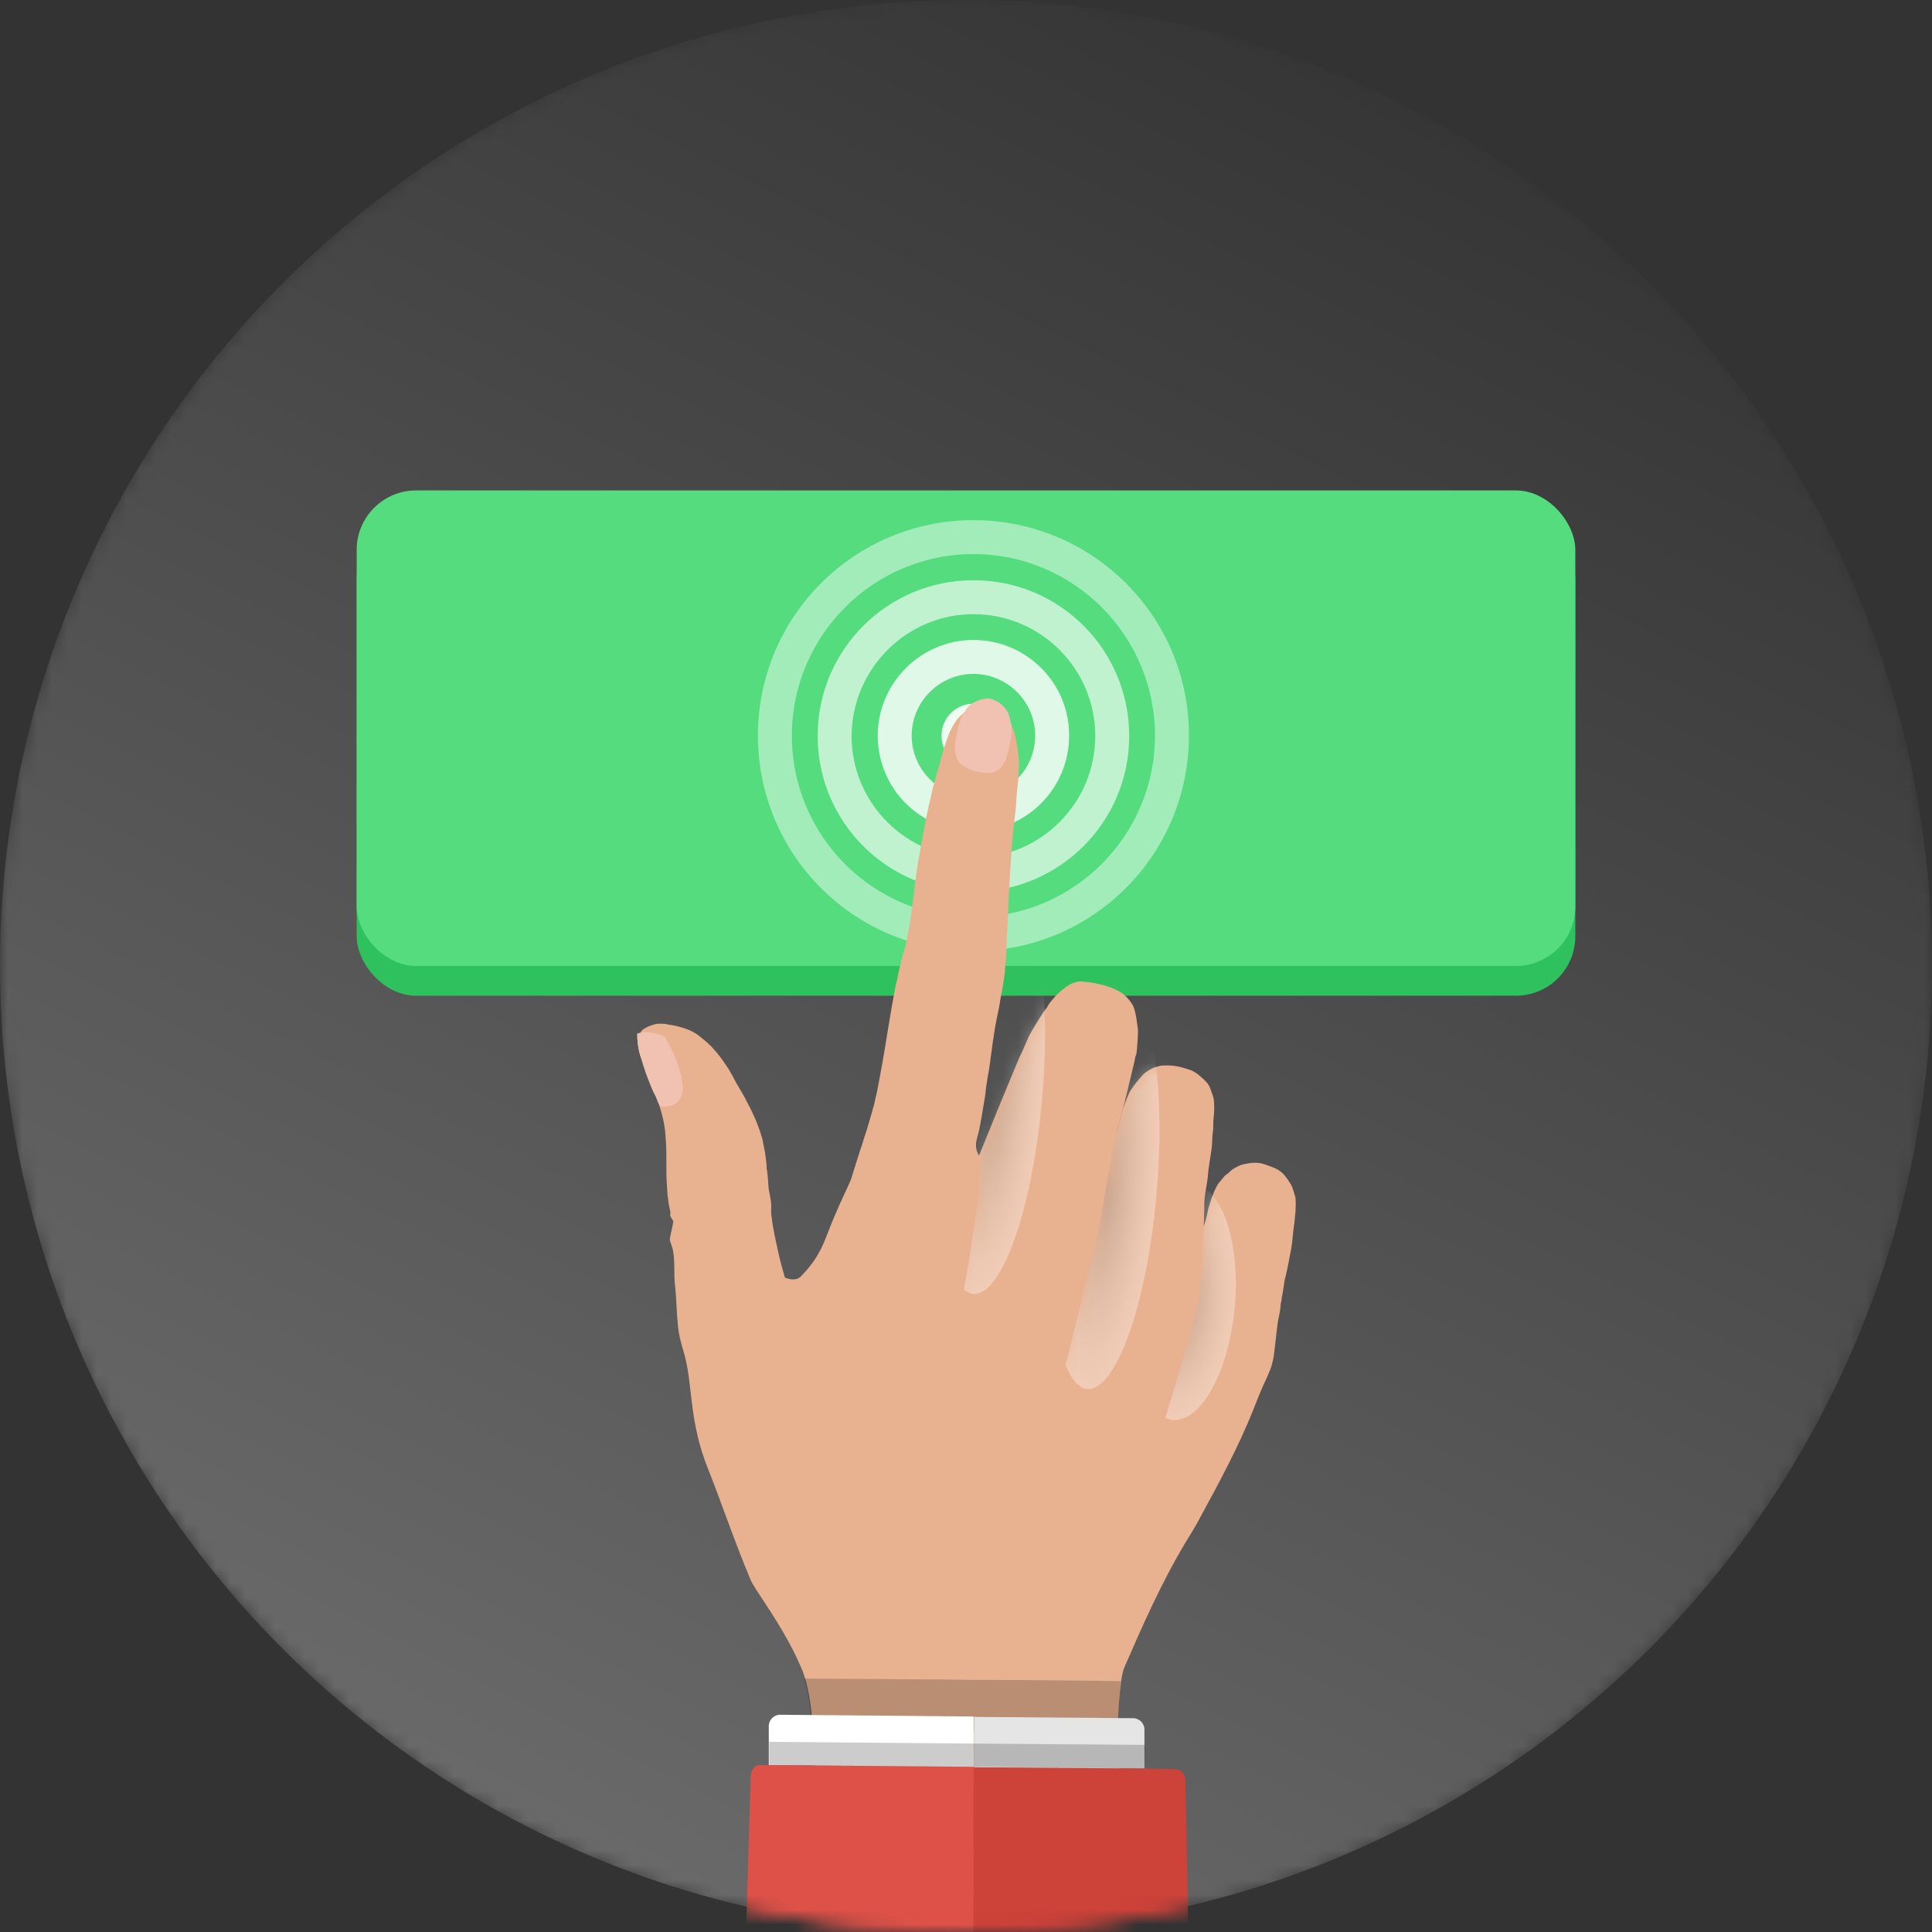 <svg width="130" height="130" viewBox="0 0 130 130" fill="none" xmlns="http://www.w3.org/2000/svg">
<rect x="0" y="0" width="130" height="130" fill="#333333" stroke="none"/>
<mask id="mask0" mask-type="alpha" maskUnits="userSpaceOnUse" x="0" y="0" width="130" height="130">
<circle cx="65" cy="65" r="65" fill="#353535"/>
<circle cx="65" cy="65" r="65" fill="url(#paint0_linear)"/>
</mask>
<g mask="url(#mask0)">
<circle cx="65" cy="65" r="65" fill="#353535"/>
<circle cx="65" cy="65" r="65" fill="url(#paint1_linear)"/>
<rect x="24" y="35" width="82" height="32" rx="4" fill="#2FC15D"/>
<rect x="24" y="33" width="82" height="32" rx="4" fill="#54DC7F"/>
<g opacity="0.9">
<path d="M65.5 51.646C66.686 51.646 67.647 50.685 67.647 49.5C67.647 48.315 66.686 47.353 65.5 47.353C64.315 47.353 63.354 48.315 63.354 49.5C63.354 50.685 64.315 51.646 65.5 51.646Z" fill="white"/>
<path opacity="0.9" d="M65.5 45.344C67.784 45.344 69.656 47.217 69.656 49.5C69.656 51.783 67.784 53.656 65.5 53.656C63.217 53.656 61.344 51.783 61.344 49.5C61.344 47.217 63.217 45.344 65.5 45.344ZM65.5 43.061C61.961 43.061 59.061 45.961 59.061 49.5C59.061 53.062 61.938 55.939 65.5 55.939C69.062 55.939 71.939 53.062 71.939 49.5C71.962 45.961 69.062 43.061 65.5 43.061Z" fill="white"/>
<path opacity="0.7" d="M65.5 41.325C70.021 41.325 73.698 45.002 73.698 49.523C73.698 54.044 70.021 57.721 65.5 57.721C60.979 57.721 57.302 54.044 57.302 49.523C57.325 45.002 61.002 41.325 65.5 41.325ZM65.5 39.042C59.723 39.042 55.019 43.723 55.019 49.523C55.019 55.3 59.7 60.004 65.5 60.004C71.277 60.004 75.981 55.323 75.981 49.523C75.981 43.723 71.3 39.042 65.5 39.042Z" fill="white"/>
<path opacity="0.5" d="M65.5 37.283C72.236 37.283 77.716 42.764 77.716 49.5C77.716 56.236 72.236 61.717 65.5 61.717C58.764 61.739 53.283 56.259 53.283 49.5C53.283 42.764 58.764 37.283 65.5 37.283ZM65.5 35C57.485 35 51 41.485 51 49.5C51 57.515 57.485 64 65.5 64C73.515 64 80 57.515 80 49.5C80.023 41.485 73.515 35 65.5 35Z" fill="white"/>
</g>
<path d="M60.908 106.58C60.184 107.42 59.171 107.738 58.621 107.275C58.071 106.812 58.216 105.741 58.94 104.901C59.663 104.061 60.677 103.743 61.227 104.206C61.777 104.669 61.632 105.741 60.908 106.58Z" fill="white"/>
<path d="M77.325 136.779C77.123 136.606 75.82 137.793 75.559 137.706C75.385 137.648 75.356 137.619 74.951 137.561C74.835 137.561 74.691 137.532 74.517 137.503C74.112 137.445 73.561 137.301 73.185 137.011C73.04 136.895 72.924 136.779 72.866 136.721C72.751 136.635 72.432 136.548 72.114 136.49C72.085 136.49 72.085 136.49 72.056 136.49C71.853 136.432 71.679 136.403 71.506 136.345C71.39 136.316 71.303 136.2 71.187 136.113C71.071 136.027 70.927 135.94 70.782 135.853C70.579 135.737 70.319 135.621 70.174 135.592C70.058 135.563 69.942 135.361 69.768 135.274C69.479 135.129 69.595 135.303 69.189 135.013C69.189 134.984 69.913 120.681 70.347 116.483C70.347 116.367 70.376 116.28 70.376 116.164C70.521 115.035 70.666 113.964 70.811 113.095C70.956 112.255 71.1 111.589 71.216 111.213C72.143 108.81 73.445 105.422 74.691 102.237C74.864 101.745 75.067 101.282 75.241 100.789C76.37 97.894 77.007 94.883 77.847 92.653C78.136 91.93 78.918 91.553 79.178 91.003C79.497 90.366 79.555 89.932 79.613 89.497C79.642 89.353 79.642 89.15 79.7 89.005C79.787 88.745 79.844 88.629 79.844 88.6C79.873 88.339 79.902 88.136 79.931 87.992C79.989 87.818 79.989 87.442 79.989 87.152C79.989 87.036 79.989 86.949 80.018 86.891C80.047 86.428 80.134 86.197 80.134 85.907C80.134 85.82 80.163 85.733 80.192 85.647C80.25 85.386 80.337 85.096 80.424 84.836C80.424 84.778 80.452 84.749 80.452 84.691C80.568 84.257 80.655 84.112 80.713 83.649C80.771 83.33 80.8 83.127 80.858 82.925C80.887 82.809 80.945 82.693 80.974 82.548C81.002 82.49 81.031 82.404 81.06 82.317C81.176 81.998 81.234 81.622 81.321 81.274C81.408 80.985 81.495 80.695 81.611 80.406C81.668 80.232 81.871 79.769 82.016 79.595C82.161 79.45 82.363 79.132 82.537 79.016C82.653 78.958 82.827 78.755 82.913 78.698C83.087 78.582 83.464 78.379 83.637 78.35C84.043 78.263 84.361 78.205 84.767 78.263C84.969 78.292 85.201 78.379 85.433 78.466C85.664 78.553 85.925 78.64 86.099 78.784C86.417 78.987 86.649 79.363 86.851 79.682C86.967 79.856 87.083 80.29 87.17 80.579C87.228 81.419 87.112 81.969 87.112 82.143C87.083 82.462 87.054 82.519 87.025 82.809C86.996 83.127 86.967 83.33 86.938 83.649C86.909 83.909 86.851 84.199 86.793 84.488C86.736 84.836 86.649 85.212 86.562 85.647C86.533 85.82 86.446 86.052 86.417 86.284C86.388 86.457 86.359 86.689 86.301 87.065C86.272 87.181 86.243 87.297 86.243 87.413C86.185 87.673 86.156 87.847 86.156 87.992C86.099 88.426 86.07 88.484 85.983 88.947C85.925 89.324 85.78 90.742 85.722 91.148C85.693 91.379 85.635 91.611 85.577 91.843C85.519 92.074 85.404 92.306 85.288 92.596C85.201 92.798 85.085 93.03 84.969 93.29C84.796 93.696 84.564 94.246 84.274 94.999C83.348 97.286 82.219 99.429 80.655 102.295C80.394 102.787 80.105 103.251 79.815 103.714C78.049 106.667 76.833 109.505 75.704 112.082C75.588 112.313 75.501 112.661 75.443 113.095C75.328 113.906 75.241 115.093 75.212 116.483C75.212 116.772 75.212 117.091 75.212 117.38C75.27 121.723 77.123 135.274 77.325 136.779Z" fill="#E8B290"/>
<mask id="mask1" mask-type="alpha" maskUnits="userSpaceOnUse" x="69" y="78" width="19" height="60">
<path d="M77.325 136.779C77.123 136.606 75.82 137.793 75.559 137.706C75.385 137.648 75.356 137.619 74.951 137.561C74.835 137.561 74.691 137.532 74.517 137.503C74.112 137.445 73.561 137.301 73.185 137.011C73.04 136.895 72.924 136.779 72.866 136.721C72.751 136.635 72.432 136.548 72.114 136.49C72.085 136.49 72.085 136.49 72.056 136.49C71.853 136.432 71.679 136.403 71.506 136.345C71.39 136.316 71.303 136.2 71.187 136.113C71.071 136.027 70.927 135.94 70.782 135.853C70.579 135.737 70.319 135.621 70.174 135.592C70.058 135.563 69.942 135.361 69.768 135.274C69.479 135.129 69.595 135.303 69.189 135.013C69.189 134.984 69.913 120.681 70.347 116.483C70.347 116.367 70.376 116.28 70.376 116.164C70.521 115.035 70.666 113.964 70.811 113.095C70.956 112.255 71.1 111.589 71.216 111.213C72.143 108.81 73.445 105.422 74.691 102.237C74.864 101.745 75.067 101.282 75.241 100.789C76.37 97.894 77.007 94.883 77.847 92.653C78.136 91.93 78.918 91.553 79.178 91.003C79.497 90.366 79.555 89.932 79.613 89.497C79.642 89.353 79.642 89.15 79.7 89.005C79.787 88.745 79.844 88.629 79.844 88.6C79.873 88.339 79.902 88.136 79.931 87.992C79.989 87.818 79.989 87.442 79.989 87.152C79.989 87.036 79.989 86.949 80.018 86.891C80.047 86.428 80.134 86.197 80.134 85.907C80.134 85.82 80.163 85.733 80.192 85.647C80.25 85.386 80.337 85.096 80.424 84.836C80.424 84.778 80.452 84.749 80.452 84.691C80.568 84.257 80.655 84.112 80.713 83.649C80.771 83.33 80.8 83.127 80.858 82.925C80.887 82.809 80.945 82.693 80.974 82.548C81.002 82.49 81.031 82.404 81.06 82.317C81.176 81.998 81.234 81.622 81.321 81.274C81.408 80.985 81.495 80.695 81.611 80.406C81.668 80.232 81.871 79.769 82.016 79.595C82.161 79.45 82.363 79.132 82.537 79.016C82.653 78.958 82.827 78.755 82.913 78.698C83.087 78.582 83.464 78.379 83.637 78.35C84.043 78.263 84.361 78.205 84.767 78.263C84.969 78.292 85.201 78.379 85.433 78.466C85.664 78.553 85.925 78.64 86.099 78.784C86.417 78.987 86.649 79.363 86.851 79.682C86.967 79.856 87.083 80.29 87.17 80.579C87.228 81.419 87.112 81.969 87.112 82.143C87.083 82.462 87.054 82.519 87.025 82.809C86.996 83.127 86.967 83.33 86.938 83.649C86.909 83.909 86.851 84.199 86.793 84.488C86.736 84.836 86.649 85.212 86.562 85.647C86.533 85.82 86.446 86.052 86.417 86.284C86.388 86.457 86.359 86.689 86.301 87.065C86.272 87.181 86.243 87.297 86.243 87.413C86.185 87.673 86.156 87.847 86.156 87.992C86.099 88.426 86.07 88.484 85.983 88.947C85.925 89.324 85.78 90.742 85.722 91.148C85.693 91.379 85.635 91.611 85.577 91.843C85.519 92.074 85.404 92.306 85.288 92.596C85.201 92.798 85.085 93.03 84.969 93.29C84.796 93.696 84.564 94.246 84.274 94.999C83.348 97.286 82.219 99.429 80.655 102.295C80.394 102.787 80.105 103.251 79.815 103.714C78.049 106.667 76.833 109.505 75.704 112.082C75.588 112.313 75.501 112.661 75.443 113.095C75.328 113.906 75.241 115.093 75.212 116.483C75.212 116.772 75.212 117.091 75.212 117.38C75.27 121.723 77.123 135.274 77.325 136.779Z" fill="#E8B290"/>
</mask>
<g mask="url(#mask1)">
<path opacity="0.33" d="M78.918 95.549C77.007 95.375 75.762 91.698 76.138 87.326C76.515 82.954 78.397 79.537 80.308 79.711C82.219 79.885 83.464 83.562 83.087 87.934C82.682 92.277 80.829 95.694 78.918 95.549Z" fill="url(#paint2_radial)"/>
</g>
<path d="M63.312 133.218C63.398 133.479 63.63 133.681 63.891 133.826C64.267 134.029 64.73 134.145 64.904 134.202C65.367 134.347 65.802 134.608 66.236 134.81C66.41 134.897 66.554 134.955 66.67 135.013C67.047 135.187 67.249 135.274 67.539 135.303C67.742 135.332 68.06 135.708 68.35 135.563C68.697 135.419 68.9 135.853 69.102 135.969C69.305 136.084 69.71 136.403 70.087 136.635C70.319 136.779 70.521 136.895 70.666 136.895C70.666 136.779 71.795 122.215 72.751 117.496C73.764 112.487 75.067 106.522 76.08 103.193C76.573 101.513 77.094 99.834 77.586 98.213C78.078 96.562 78.541 94.97 78.976 93.551C79.178 92.885 79.352 92.277 79.526 91.698C79.787 90.8 80.018 90.019 80.192 89.353C80.192 89.324 80.221 89.295 80.221 89.266C80.481 88.281 80.655 87.615 80.684 87.442C80.771 86.37 80.887 85.386 80.887 85.038C80.916 84.488 80.916 83.938 80.945 83.388C80.974 82.722 81.031 82.056 81.031 81.419C81.031 81.043 81.031 80.753 81.089 80.377C81.118 80.058 81.234 79.566 81.263 79.248C81.321 78.466 81.437 77.974 81.524 77.308C81.582 76.96 81.553 76.526 81.611 76.15C81.668 75.831 81.611 75.541 81.668 75.165C81.697 74.962 81.726 74.239 81.668 73.949C81.639 73.804 81.582 73.63 81.524 73.486C81.437 73.225 81.35 72.993 81.205 72.849C81.118 72.762 81.031 72.646 80.916 72.559C80.365 72.038 80.134 72.009 79.671 71.864C79.294 71.749 78.918 71.691 78.628 71.691C78.541 71.691 78.426 71.691 78.339 71.691C78.165 71.691 78.049 71.719 77.933 71.749C77.818 71.777 77.557 71.864 77.412 71.951C77.267 72.038 77.123 72.125 76.949 72.27C76.833 72.385 76.515 72.762 76.428 72.878C76.283 73.08 76.08 73.341 75.993 73.515C75.82 73.891 75.82 73.92 75.617 74.441C75.472 74.789 75.27 75.831 75.125 76.178C74.893 76.844 74.835 76.96 74.719 77.655C74.662 77.974 74.691 78.176 74.662 78.321C74.633 78.437 74.604 78.582 74.517 78.842C74.401 79.276 74.227 79.798 74.169 80.145C74.112 80.464 74.025 80.753 73.909 81.245C73.822 81.564 73.764 81.911 73.677 82.259C73.59 82.635 73.475 82.983 73.417 83.359C73.388 83.677 73.301 84.401 73.185 85.125C73.156 85.241 73.011 85.849 72.722 86.776C72.722 86.805 72.693 86.834 72.693 86.862C72.519 87.471 72.287 88.223 72.027 89.092C71.853 89.642 71.679 90.25 71.477 90.887C71.071 92.248 70.579 93.782 70.087 95.375C69.595 96.939 69.102 98.589 68.581 100.21C67.568 103.424 66.294 109.302 65.281 114.224C64.412 118.712 63.312 133.189 63.312 133.218Z" fill="#E8B290"/>
<mask id="mask2" mask-type="alpha" maskUnits="userSpaceOnUse" x="63" y="71" width="19" height="66">
<path d="M63.312 133.218C63.398 133.479 63.63 133.681 63.891 133.826C64.267 134.029 64.73 134.145 64.904 134.203C65.367 134.347 65.802 134.608 66.236 134.811C66.41 134.897 66.554 134.955 66.67 135.013C67.047 135.187 67.249 135.274 67.539 135.303C67.742 135.332 68.06 135.708 68.35 135.563C68.697 135.419 68.9 135.853 69.102 135.969C69.305 136.085 69.71 136.403 70.087 136.635C70.319 136.779 70.521 136.895 70.666 136.895C70.666 136.779 71.795 122.216 72.751 117.496C73.764 112.487 75.067 106.522 76.08 103.193C76.573 101.513 77.094 99.834 77.586 98.213C78.078 96.562 78.541 94.97 78.976 93.551C79.178 92.885 79.352 92.277 79.526 91.698C79.787 90.8 80.018 90.019 80.192 89.353C80.192 89.324 80.221 89.295 80.221 89.266C80.481 88.281 80.655 87.615 80.684 87.442C80.771 86.37 80.887 85.386 80.887 85.038C80.916 84.488 80.916 83.938 80.945 83.388C80.974 82.722 81.031 82.056 81.031 81.419C81.031 81.043 81.031 80.753 81.089 80.377C81.118 80.058 81.234 79.566 81.263 79.248C81.321 78.466 81.437 77.974 81.524 77.308C81.582 76.96 81.553 76.526 81.611 76.15C81.668 75.831 81.611 75.542 81.668 75.165C81.697 74.963 81.726 74.239 81.668 73.949C81.639 73.804 81.582 73.631 81.524 73.486C81.437 73.225 81.35 72.994 81.205 72.849C81.118 72.762 81.031 72.646 80.916 72.559C80.365 72.038 80.134 72.009 79.671 71.864C79.294 71.749 78.918 71.691 78.628 71.691C78.541 71.691 78.426 71.691 78.339 71.691C78.165 71.691 78.049 71.72 77.933 71.749C77.818 71.778 77.557 71.864 77.412 71.951C77.267 72.038 77.123 72.125 76.949 72.27C76.833 72.386 76.515 72.762 76.428 72.878C76.283 73.081 76.08 73.341 75.993 73.515C75.82 73.891 75.82 73.92 75.617 74.441C75.472 74.789 75.27 75.831 75.125 76.179C74.893 76.844 74.835 76.96 74.719 77.655C74.662 77.974 74.691 78.176 74.662 78.321C74.633 78.437 74.604 78.582 74.517 78.842C74.401 79.277 74.227 79.798 74.169 80.145C74.112 80.464 74.025 80.753 73.909 81.246C73.822 81.564 73.764 81.912 73.677 82.259C73.59 82.635 73.475 82.983 73.417 83.359C73.388 83.678 73.301 84.401 73.185 85.125C73.156 85.241 73.011 85.849 72.722 86.776C72.722 86.805 72.693 86.834 72.693 86.863C72.519 87.471 72.287 88.224 72.027 89.092C71.853 89.642 71.679 90.25 71.477 90.887C71.071 92.248 70.579 93.783 70.087 95.375C69.595 96.939 69.102 98.589 68.581 100.21C67.568 103.424 66.294 109.302 65.281 114.224C64.412 118.712 63.312 133.189 63.312 133.218Z" fill="#E8B290"/>
</mask>
<g mask="url(#mask2)">
<path opacity="0.33" d="M73.156 93.464C71.245 93.29 70.203 87.152 70.869 79.74C71.506 72.328 73.59 66.45 75.53 66.624C77.441 66.797 78.484 72.936 77.818 80.348C77.181 87.731 75.096 93.609 73.156 93.464Z" fill="url(#paint3_radial)"/>
</g>
<path d="M66.931 115.614C66.96 113.5 67.105 111.531 67.394 110.171C67.915 107.738 68.494 105.046 69.073 102.498C69.421 101.021 69.739 99.602 70.087 98.27C70.869 95.172 71.621 92.19 72.201 89.816C72.895 87.036 73.359 85.125 73.416 84.981C73.561 84.315 73.706 83.678 73.851 83.012C73.996 82.433 73.996 82.085 74.14 81.506C74.169 81.448 74.227 81.072 74.227 80.985C74.285 80.753 74.285 80.551 74.343 80.348C74.401 80.116 74.401 79.856 74.459 79.624C74.575 78.987 74.662 78.553 74.719 78.234C74.748 78.09 74.748 77.974 74.748 77.887C74.777 77.453 74.922 77.105 75.009 76.729C75.096 76.207 75.27 75.773 75.385 75.281C75.501 74.76 75.675 74.21 75.791 73.688C75.907 73.283 75.965 72.907 76.08 72.501C76.138 72.241 76.254 71.778 76.341 71.401C76.37 71.227 76.399 71.054 76.457 70.938C76.515 70.706 76.573 69.664 76.573 69.316C76.515 68.911 76.428 67.898 76.167 67.55C75.907 67.145 75.588 66.855 75.356 66.74C75.154 66.624 74.951 66.508 74.662 66.421C74.198 66.247 73.503 66.103 72.838 66.045C72.519 66.016 72.316 66.103 72.027 66.218C71.853 66.305 71.39 66.653 71.129 66.913C71.042 67 70.955 67.087 70.897 67.174C70.782 67.29 70.608 67.492 70.434 67.811C70.29 67.984 70.116 68.245 69.971 68.477C69.71 68.882 69.479 69.287 69.363 69.49C69.16 69.809 68.929 70.504 68.61 71.112C68.35 71.749 68.118 72.299 67.886 72.849C67.539 73.717 67.191 74.499 66.873 75.31C66.468 76.323 66.033 77.366 65.512 78.64C65.599 78.668 65.715 78.755 65.831 78.871C65.802 79.248 65.744 79.682 65.686 79.942C65.599 80.29 65.628 81.216 65.483 81.969C65.454 82.143 64.846 84.054 64.035 86.805C63.34 89.15 62.501 92.132 61.719 95.201C61.401 96.504 61.111 97.952 60.85 99.429C60.416 102.006 60.011 104.727 59.519 107.101C59.229 108.433 59.113 110.402 59.084 112.458C58.997 117.062 58.968 132.871 58.968 132.9C59.026 132.9 59.113 132.957 59.229 132.986C59.605 133.131 60.242 133.421 60.59 133.508C60.619 133.508 60.648 133.508 60.648 133.508C61.024 133.565 62.009 133.855 62.298 134C63.196 134.405 63.37 134.521 63.775 134.579C64.007 134.637 64.238 134.984 64.499 135.1C64.817 135.216 65.049 135.563 65.309 135.621C65.744 135.708 66.236 136.2 66.67 136.287C66.786 136.171 66.844 120.276 66.931 115.614Z" fill="#E8B290"/>
<path d="M66.786 133.218C66.236 132.813 65.512 132.349 65.309 132.523C65.251 132.581 65.281 132.61 65.251 132.697C65.02 133.971 63.833 132.263 63.514 132.407C63.456 132.436 63.398 132.465 63.37 132.523C63.167 132.726 63.022 132.957 62.53 132.176C62.53 132.176 62.53 132.176 62.53 132.147C61.98 131.249 61.748 132.205 61.545 132.407C61.487 132.465 61.487 132.465 61.459 132.523C61.43 132.552 61.111 132.292 60.822 132.06C60.59 131.915 60.387 131.77 60.271 131.77C60.185 131.77 60.185 132.176 59.866 132.06C59.548 131.944 59.287 131.857 59.055 131.741C58.766 131.626 58.563 131.51 58.505 131.539C58.389 131.568 57.55 131.539 56.71 131.51C55.957 131.51 55.204 131.481 55.002 131.539C54.538 129.744 55.147 121.636 54.712 116.28C54.596 114.919 54.423 113.732 54.162 112.892C54.104 112.748 54.075 112.603 54.017 112.458C53.728 111.792 53.438 111.155 53.12 110.576C51.99 108.491 50.775 106.928 50.514 106.32C49.501 103.945 48.342 100.558 47.647 98.85C46.344 95.607 46.634 93.261 46.055 91.148C45.852 90.453 45.679 89.874 45.621 89.237C45.534 88.513 45.534 87.731 45.447 86.747C45.302 85.531 45.447 84.952 45.273 84.083C45.215 83.88 45.157 83.678 45.071 83.446C45.044 83.341 45.278 82.457 45.302 82.223C45.306 82.189 45.292 82.15 45.276 82.12C45.239 82.051 45.196 81.992 45.157 81.925C45.114 81.852 45.08 81.779 45.099 81.68C45.128 81.477 45.099 81.564 45.071 81.361C45.042 81.216 45.013 81.101 44.984 80.956C44.984 80.869 44.955 80.782 44.955 80.695C44.897 80.348 44.897 80.001 44.868 79.653C44.81 78.727 44.868 77.742 44.81 76.844C44.781 76.265 44.723 75.715 44.607 75.252C44.549 75.049 44.52 74.876 44.462 74.702C44.347 74.296 44.231 73.92 44.086 73.544C43.999 73.312 43.912 73.08 43.825 72.849C43.652 72.385 43.478 71.951 43.304 71.546C43.16 71.285 43.073 71.054 43.015 70.793C42.928 70.475 42.899 70.156 42.928 69.78C42.986 69.664 43.044 69.577 43.073 69.519L43.16 69.374C43.246 69.258 43.391 69.201 43.536 69.114C43.652 69.056 43.797 68.998 43.912 68.969C44.086 68.911 44.231 68.882 44.405 68.882C44.578 68.882 44.781 68.882 44.955 68.94C45.215 68.969 45.65 69.056 46.084 69.201C46.431 69.316 46.779 69.49 47.068 69.722C47.532 70.098 47.792 70.301 48.198 70.793C48.4 71.025 48.632 71.343 48.921 71.778C49.124 72.067 49.124 72.125 49.269 72.357C49.327 72.472 49.414 72.617 49.529 72.849C49.79 73.283 50.051 73.717 50.282 74.181C50.659 74.876 50.977 75.599 51.209 76.352C51.267 76.526 51.325 76.729 51.354 76.931C51.354 76.989 51.383 77.047 51.383 77.076C51.44 77.337 51.498 77.626 51.527 77.945C51.556 78.147 51.585 78.379 51.585 78.582C51.585 78.64 51.585 78.698 51.614 78.755C51.643 78.929 51.643 79.132 51.672 79.335C51.701 79.653 51.701 79.972 51.759 80.203C51.99 81.303 51.846 81.216 51.904 81.767C52.02 82.751 52.164 83.301 52.367 84.257C52.512 84.952 52.685 85.473 52.83 86.023C52.83 86.052 52.83 86.081 52.859 86.11C52.946 86.457 53.033 86.805 53.062 87.239C53.178 88.252 53.467 88.918 53.815 89.787C54.017 90.308 54.278 90.945 55.118 92.682C55.755 94.072 58.1 99.371 59.982 103.945C60.011 104.003 60.04 104.061 60.04 104.119C60.214 104.554 60.445 105.162 60.735 105.885C61.227 107.188 61.835 108.868 62.501 110.663C62.79 111.416 63.051 112.197 63.34 112.979C63.37 113.037 63.398 113.095 63.398 113.182C63.688 113.993 64.007 115.093 64.296 116.367C64.412 116.917 64.557 117.467 64.701 118.075C65.483 121.55 66.236 125.806 66.757 128.991C67.191 131.597 67.481 133.479 67.481 133.594C67.568 133.768 67.22 133.537 66.786 133.218Z" fill="#E8B290"/>
<mask id="mask3" mask-type="alpha" maskUnits="userSpaceOnUse" x="58" y="66" width="19" height="71">
<path d="M66.931 115.614C66.96 113.5 67.105 111.531 67.394 110.171C67.915 107.738 68.494 105.046 69.073 102.498C69.421 101.021 69.739 99.602 70.087 98.27C70.869 95.172 71.621 92.19 72.201 89.816C72.895 87.036 73.359 85.125 73.416 84.981C73.561 84.315 73.706 83.678 73.851 83.012C73.996 82.433 73.996 82.085 74.14 81.506C74.169 81.448 74.227 81.072 74.227 80.985C74.285 80.753 74.285 80.551 74.343 80.348C74.401 80.116 74.401 79.856 74.459 79.624C74.575 78.987 74.662 78.553 74.719 78.234C74.748 78.09 74.748 77.974 74.748 77.887C74.777 77.453 74.922 77.105 75.009 76.729C75.096 76.207 75.27 75.773 75.385 75.281C75.501 74.76 75.675 74.21 75.791 73.688C75.907 73.283 75.965 72.907 76.08 72.501C76.138 72.241 76.254 71.778 76.341 71.401C76.37 71.227 76.399 71.054 76.457 70.938C76.515 70.706 76.573 69.664 76.573 69.316C76.515 68.911 76.428 67.898 76.167 67.55C75.907 67.145 75.588 66.855 75.356 66.74C75.154 66.624 74.951 66.508 74.662 66.421C74.198 66.247 73.503 66.103 72.838 66.045C72.519 66.016 72.316 66.103 72.027 66.218C71.853 66.305 71.39 66.653 71.129 66.913C71.042 67 70.955 67.087 70.897 67.174C70.782 67.29 70.608 67.492 70.434 67.811C70.29 67.984 70.116 68.245 69.971 68.477C69.71 68.882 69.479 69.287 69.363 69.49C69.16 69.809 68.929 70.504 68.61 71.112C68.35 71.749 68.118 72.299 67.886 72.849C67.539 73.717 67.191 74.499 66.873 75.31C66.468 76.323 66.033 77.366 65.512 78.64C65.599 78.668 65.715 78.755 65.831 78.871C65.802 79.248 65.744 79.682 65.686 79.942C65.599 80.29 65.628 81.216 65.483 81.969C65.454 82.143 64.846 84.054 64.035 86.805C63.34 89.15 62.501 92.132 61.719 95.201C61.401 96.504 61.111 97.952 60.85 99.429C60.416 102.006 60.011 104.727 59.519 107.101C59.229 108.433 59.113 110.402 59.084 112.458C58.997 117.062 58.968 132.871 58.968 132.9C59.026 132.9 59.113 132.957 59.229 132.986C59.605 133.131 60.242 133.421 60.59 133.508C60.619 133.508 60.648 133.508 60.648 133.508C61.024 133.565 62.009 133.855 62.298 134C63.196 134.405 63.37 134.521 63.775 134.579C64.007 134.637 64.238 134.984 64.499 135.1C64.817 135.216 65.049 135.563 65.309 135.621C65.744 135.708 66.236 136.2 66.67 136.287C66.786 136.171 66.844 120.276 66.931 115.614Z" fill="#E8B290"/>
</mask>
<g mask="url(#mask3)">
<path opacity="0.33" d="M65.483 87.065C63.572 86.891 62.53 80.753 63.196 73.341C63.833 65.929 65.918 60.051 67.829 60.225C69.739 60.398 70.782 66.537 70.116 73.949C69.479 81.361 67.394 87.239 65.483 87.065Z" fill="url(#paint4_radial)"/>
</g>
<path d="M52.135 104.438C52.222 104.438 52.946 104.988 53.178 105.19C53.207 105.219 53.236 105.219 53.236 105.248C53.409 105.393 53.641 105.567 53.786 105.683C53.815 105.712 53.873 105.741 53.901 105.741C54.075 105.856 54.22 105.885 54.365 105.914C54.625 105.943 54.915 105.914 55.523 106.291C55.841 106.493 56.681 106.493 57.057 106.609C57.289 106.667 57.55 106.754 57.781 106.812C58.042 106.87 58.303 106.899 58.563 106.899C58.737 106.928 58.91 106.899 59.055 106.928C59.229 106.986 59.403 107.072 59.577 107.159C59.692 107.188 59.779 107.246 59.895 107.304C59.982 107.362 60.069 107.391 60.156 107.449C60.3 107.536 60.445 107.594 60.59 107.623C60.764 107.652 60.792 107.594 60.879 107.623C60.879 107.565 60.503 107.246 61.053 104.785C61.401 103.337 60.619 103.366 61.053 101.455C61.429 99.776 62.443 98.213 62.848 96.417C63.167 95.056 63.427 93.725 63.688 92.393C63.833 91.669 64.006 90.945 64.151 90.25C64.325 89.439 64.499 88.658 64.643 87.905C65.396 84.083 65.715 81.159 65.773 80.782C65.946 79.913 65.831 79.595 65.917 79.161C65.946 79.016 65.917 78.842 65.917 78.698C65.917 78.64 65.917 78.582 65.946 78.495C66.004 78.321 66.091 78.118 66.12 77.974C66.12 77.945 66.062 77.974 66.033 77.945C65.975 77.916 65.744 77.626 65.686 77.25C65.628 76.931 65.744 76.584 65.859 76.15C65.975 75.628 66.12 74.76 66.149 74.557C66.207 74.239 66.236 74.007 66.265 73.891C66.294 73.688 66.323 73.457 66.352 73.167C66.381 72.965 66.41 72.762 66.439 72.588C66.468 72.356 66.525 72.154 66.554 71.951C66.757 70.532 66.844 69.635 67.076 68.506C67.162 68.1 67.249 67.695 67.307 67.29C67.336 67.116 67.365 66.971 67.394 66.797C67.423 66.71 67.423 66.595 67.452 66.508C67.481 66.392 67.481 66.276 67.51 66.16C67.539 66.016 67.539 65.9 67.568 65.755C67.597 65.552 67.626 65.379 67.626 65.176C67.655 65.002 67.655 64.799 67.684 64.626C67.684 64.423 67.713 64.22 67.713 64.018C67.799 62.194 67.857 60.485 67.973 58.632C68.031 57.793 68.089 56.75 68.176 55.911C68.234 55.361 68.292 54.926 68.35 54.405C68.35 54.289 68.379 54.087 68.379 53.971C68.407 53.71 68.407 53.421 68.436 53.16C68.465 52.899 68.494 52.668 68.523 52.407C68.552 52.089 68.523 52.002 68.552 51.654C68.552 51.654 68.581 51.394 68.552 51.249C68.552 51.249 68.552 51.22 68.552 51.133C68.552 51.046 68.552 51.017 68.552 51.017C68.523 50.901 68.523 50.931 68.523 50.815V50.786C68.523 50.728 68.523 50.699 68.494 50.641C68.494 50.554 68.465 50.467 68.465 50.38C68.465 50.265 68.407 50.004 68.379 49.859C68.321 49.57 68.292 49.309 68.176 49.077C68.118 48.933 68.06 48.788 67.944 48.614C67.886 48.498 67.799 48.383 67.742 48.296C67.655 48.18 67.568 48.093 67.452 48.006C67.394 47.977 67.365 47.948 67.307 47.89C67.249 47.832 67.162 47.803 67.076 47.775C66.873 47.688 66.641 47.63 66.468 47.63C66.149 47.601 65.744 47.514 65.28 47.659C65.107 47.775 64.875 47.919 64.615 48.18C64.557 48.238 64.528 48.267 64.47 48.325C64.267 48.556 64.093 48.875 63.891 49.28C63.862 49.309 63.862 49.338 63.862 49.367C63.746 49.657 63.63 49.975 63.514 50.351C63.485 50.467 63.456 50.554 63.427 50.67C63.398 50.757 63.37 50.873 63.34 50.959C63.34 50.988 63.312 51.046 63.312 51.075C63.283 51.162 63.254 51.22 63.254 51.307C63.167 51.596 63.08 51.915 62.993 52.205C62.935 52.436 62.877 52.697 62.79 52.928C62.733 53.189 62.675 53.421 62.617 53.681C62.588 53.797 62.559 53.942 62.53 54.057C62.414 54.579 62.298 55.1 62.211 55.621C62.066 56.403 61.922 57.185 61.777 57.995C61.487 59.761 61.401 61.354 61.053 63.033C61.024 63.207 60.966 63.41 60.937 63.583C60.908 63.757 60.85 63.931 60.792 64.105C60.735 64.278 60.706 64.481 60.648 64.655C60.619 64.771 60.59 64.915 60.561 65.031C60.532 65.147 60.503 65.263 60.474 65.379C60.445 65.466 60.445 65.581 60.416 65.668C60.387 65.842 60.358 65.987 60.3 66.16C60.271 66.305 60.242 66.45 60.214 66.595C59.895 68.245 59.663 69.895 59.374 71.517C59.287 71.98 59.2 72.472 59.113 72.936C59.055 73.254 58.997 73.573 58.91 73.891C58.853 74.21 58.766 74.499 58.679 74.818C58.563 75.252 58.418 75.686 58.303 76.092C58.245 76.265 58.187 76.439 58.129 76.613C58.071 76.844 57.984 77.105 57.897 77.337C57.694 77.974 57.463 78.698 57.26 79.363C57.202 79.537 56.507 80.985 56.131 81.882C55.552 83.243 55.378 84.083 54.51 85.183C54.336 85.415 54.133 85.618 53.901 85.878C53.438 86.37 52.425 85.936 51.817 85.241C51.006 84.286 51.556 89.874 51.18 91.206C50.659 92.972 50.34 94.883 50.166 96.765C49.993 98.879 50.195 99.631 50.745 101.34C51.643 104.119 52.164 104.409 52.135 104.438Z" fill="#E8B290"/>
<path d="M44.723 69.78C44.665 69.751 44.607 69.722 44.578 69.693C44.52 69.664 44.462 69.635 44.405 69.635C44.289 69.577 44.144 69.548 44.028 69.519C43.912 69.49 43.797 69.49 43.681 69.461C43.333 69.432 43.044 69.49 42.87 69.548C42.87 69.577 42.87 69.606 42.87 69.635C42.87 69.78 42.87 69.895 42.899 70.04C42.899 70.069 42.899 70.127 42.899 70.156C42.928 70.33 42.957 70.503 42.986 70.648C43.073 71.025 43.188 71.372 43.304 71.748C43.449 72.212 43.623 72.675 43.825 73.167C43.883 73.283 43.912 73.37 43.97 73.486C44.028 73.573 44.057 73.688 44.115 73.775C44.202 73.949 44.231 74.094 44.318 74.267C44.347 74.296 44.376 74.354 44.376 74.412C44.607 74.47 45.013 74.499 45.302 74.354C45.389 74.296 45.476 74.239 45.563 74.181C45.592 74.152 45.621 74.123 45.65 74.094L45.678 74.065L45.708 74.036C45.708 74.007 45.736 74.007 45.736 73.978C45.794 73.862 45.852 73.775 45.881 73.659C45.91 73.544 45.939 73.428 45.939 73.37C45.939 73.283 45.939 73.254 45.939 73.225C45.91 72.472 45.736 72.009 45.563 71.488C45.447 71.112 45.157 70.503 44.868 70.011C44.839 69.982 44.81 69.953 44.81 69.895C44.752 69.78 44.781 69.866 44.752 69.808C44.781 69.838 44.752 69.808 44.723 69.78Z" fill="#F1C2B1"/>
<path d="M64.383 51.046C64.412 51.104 64.441 51.191 64.499 51.249C64.615 51.394 64.788 51.539 64.991 51.625C65.136 51.712 65.28 51.77 65.425 51.828C65.599 51.886 65.773 51.944 65.917 51.944C66.033 51.973 66.178 52.002 66.352 52.002C66.496 52.002 66.641 52.002 66.786 51.973C66.873 51.944 66.931 51.915 67.018 51.886C67.076 51.857 67.133 51.828 67.22 51.77C67.249 51.741 67.307 51.683 67.336 51.654C67.365 51.625 67.394 51.596 67.423 51.568C67.452 51.539 67.481 51.481 67.51 51.423C67.713 51.104 67.828 50.612 67.944 50.12C67.973 49.917 68.031 49.743 68.031 49.541C68.06 49.425 68.06 49.28 68.06 49.135C68.06 49.078 68.06 48.991 68.06 48.904C68.06 48.817 68.031 48.701 68.002 48.585C67.973 48.469 67.973 48.354 67.915 48.209C67.886 48.122 67.857 48.035 67.828 47.948C67.77 47.861 67.713 47.746 67.655 47.688C67.51 47.514 67.365 47.369 67.191 47.253C66.989 47.138 66.815 47.051 66.67 47.022C66.525 46.993 66.381 46.993 66.236 47.022C66.12 47.051 65.975 47.08 65.831 47.138C65.657 47.195 65.454 47.311 65.28 47.427C65.222 47.485 65.165 47.543 65.049 47.659C64.991 47.775 64.962 47.803 64.904 47.89C64.846 47.977 64.788 48.064 64.759 48.151C64.73 48.209 64.672 48.267 64.672 48.325C64.615 48.498 64.585 48.614 64.528 48.73C64.47 48.904 64.441 49.048 64.412 49.251C64.296 49.801 64.151 50.38 64.354 50.902C64.354 50.959 64.354 50.988 64.383 51.046Z" fill="#F1C2B1"/>
<path opacity="0.2" d="M75.241 116.512H73.011L70.376 116.483L66.931 116.454H65.773H64.991H64.383L59.084 116.367L54.654 116.338C54.538 114.977 54.365 113.79 54.104 112.95L59.113 112.979L63.37 113.008L65.57 113.037H65.773H67.018L70.782 113.066L73.677 113.095L75.414 113.124C75.328 113.935 75.27 115.093 75.241 116.512Z" fill="black"/>
<path d="M65.541 118.886L51.73 118.77V117.177V116.135C51.73 115.73 52.077 115.382 52.483 115.382L65.512 115.498V117.293L65.541 118.886Z" fill="white"/>
<path d="M77.007 119.002L65.541 118.915V117.322V115.527L76.254 115.614C76.659 115.614 77.007 115.961 77.007 116.367V117.409V119.002Z" fill="#E5E5E5"/>
<path opacity="0.2" d="M77.007 119.002L65.541 118.886L51.759 118.799V117.206L65.512 117.322H65.57L76.978 117.409H77.036L77.007 119.002Z" fill="black"/>
<path d="M65.136 193.79L65.454 135.592L65.541 118.886L51.73 118.77C51.73 118.77 51.44 118.77 51.122 118.77C50.774 118.77 50.514 119.117 50.514 119.523L48.255 194.369L65.136 193.79Z" fill="#DE5148"/>
<path d="M65.136 193.79L81.263 195.354L79.758 119.783C79.758 119.378 79.439 119.031 79.005 119.031L76.978 119.002L65.512 118.915L65.454 135.592L65.136 193.79Z" fill="#CD4239"/>
</g>
<defs>
<linearGradient id="paint0_linear" x1="40.5" y1="130" x2="101.5" y2="8" gradientUnits="userSpaceOnUse">
<stop stop-color="#6C6B6B"/>
<stop offset="1" stop-color="#353535"/>
</linearGradient>
<linearGradient id="paint1_linear" x1="40.5" y1="130" x2="101.5" y2="8" gradientUnits="userSpaceOnUse">
<stop stop-color="#6C6B6B"/>
<stop offset="1" stop-color="#353535"/>
</linearGradient>
<radialGradient id="paint2_radial" cx="0" cy="0" r="1" gradientUnits="userSpaceOnUse" gradientTransform="translate(79.599 87.608) rotate(95.004) scale(7.961 3.486)">
<stop stop-color="#878787"/>
<stop offset="0.28" stop-color="#B2B2B2"/>
<stop offset="0.6" stop-color="#DBDBDB"/>
<stop offset="0.85" stop-color="#F5F5F5"/>
<stop offset="1" stop-color="white"/>
</radialGradient>
<radialGradient id="paint3_radial" cx="0" cy="0" r="1" gradientUnits="userSpaceOnUse" gradientTransform="translate(74.344 80.023) rotate(95.008) scale(13.482 3.486)">
<stop stop-color="#878787"/>
<stop offset="0.28" stop-color="#B2B2B2"/>
<stop offset="0.6" stop-color="#DBDBDB"/>
<stop offset="0.85" stop-color="#F5F5F5"/>
<stop offset="1" stop-color="white"/>
</radialGradient>
<radialGradient id="paint4_radial" cx="0" cy="0" r="1" gradientUnits="userSpaceOnUse" gradientTransform="translate(66.656 73.644) rotate(95.008) scale(13.483 3.486)">
<stop stop-color="#878787"/>
<stop offset="0.28" stop-color="#B2B2B2"/>
<stop offset="0.6" stop-color="#DBDBDB"/>
<stop offset="0.85" stop-color="#F5F5F5"/>
<stop offset="1" stop-color="white"/>
</radialGradient>
</defs>
</svg>
